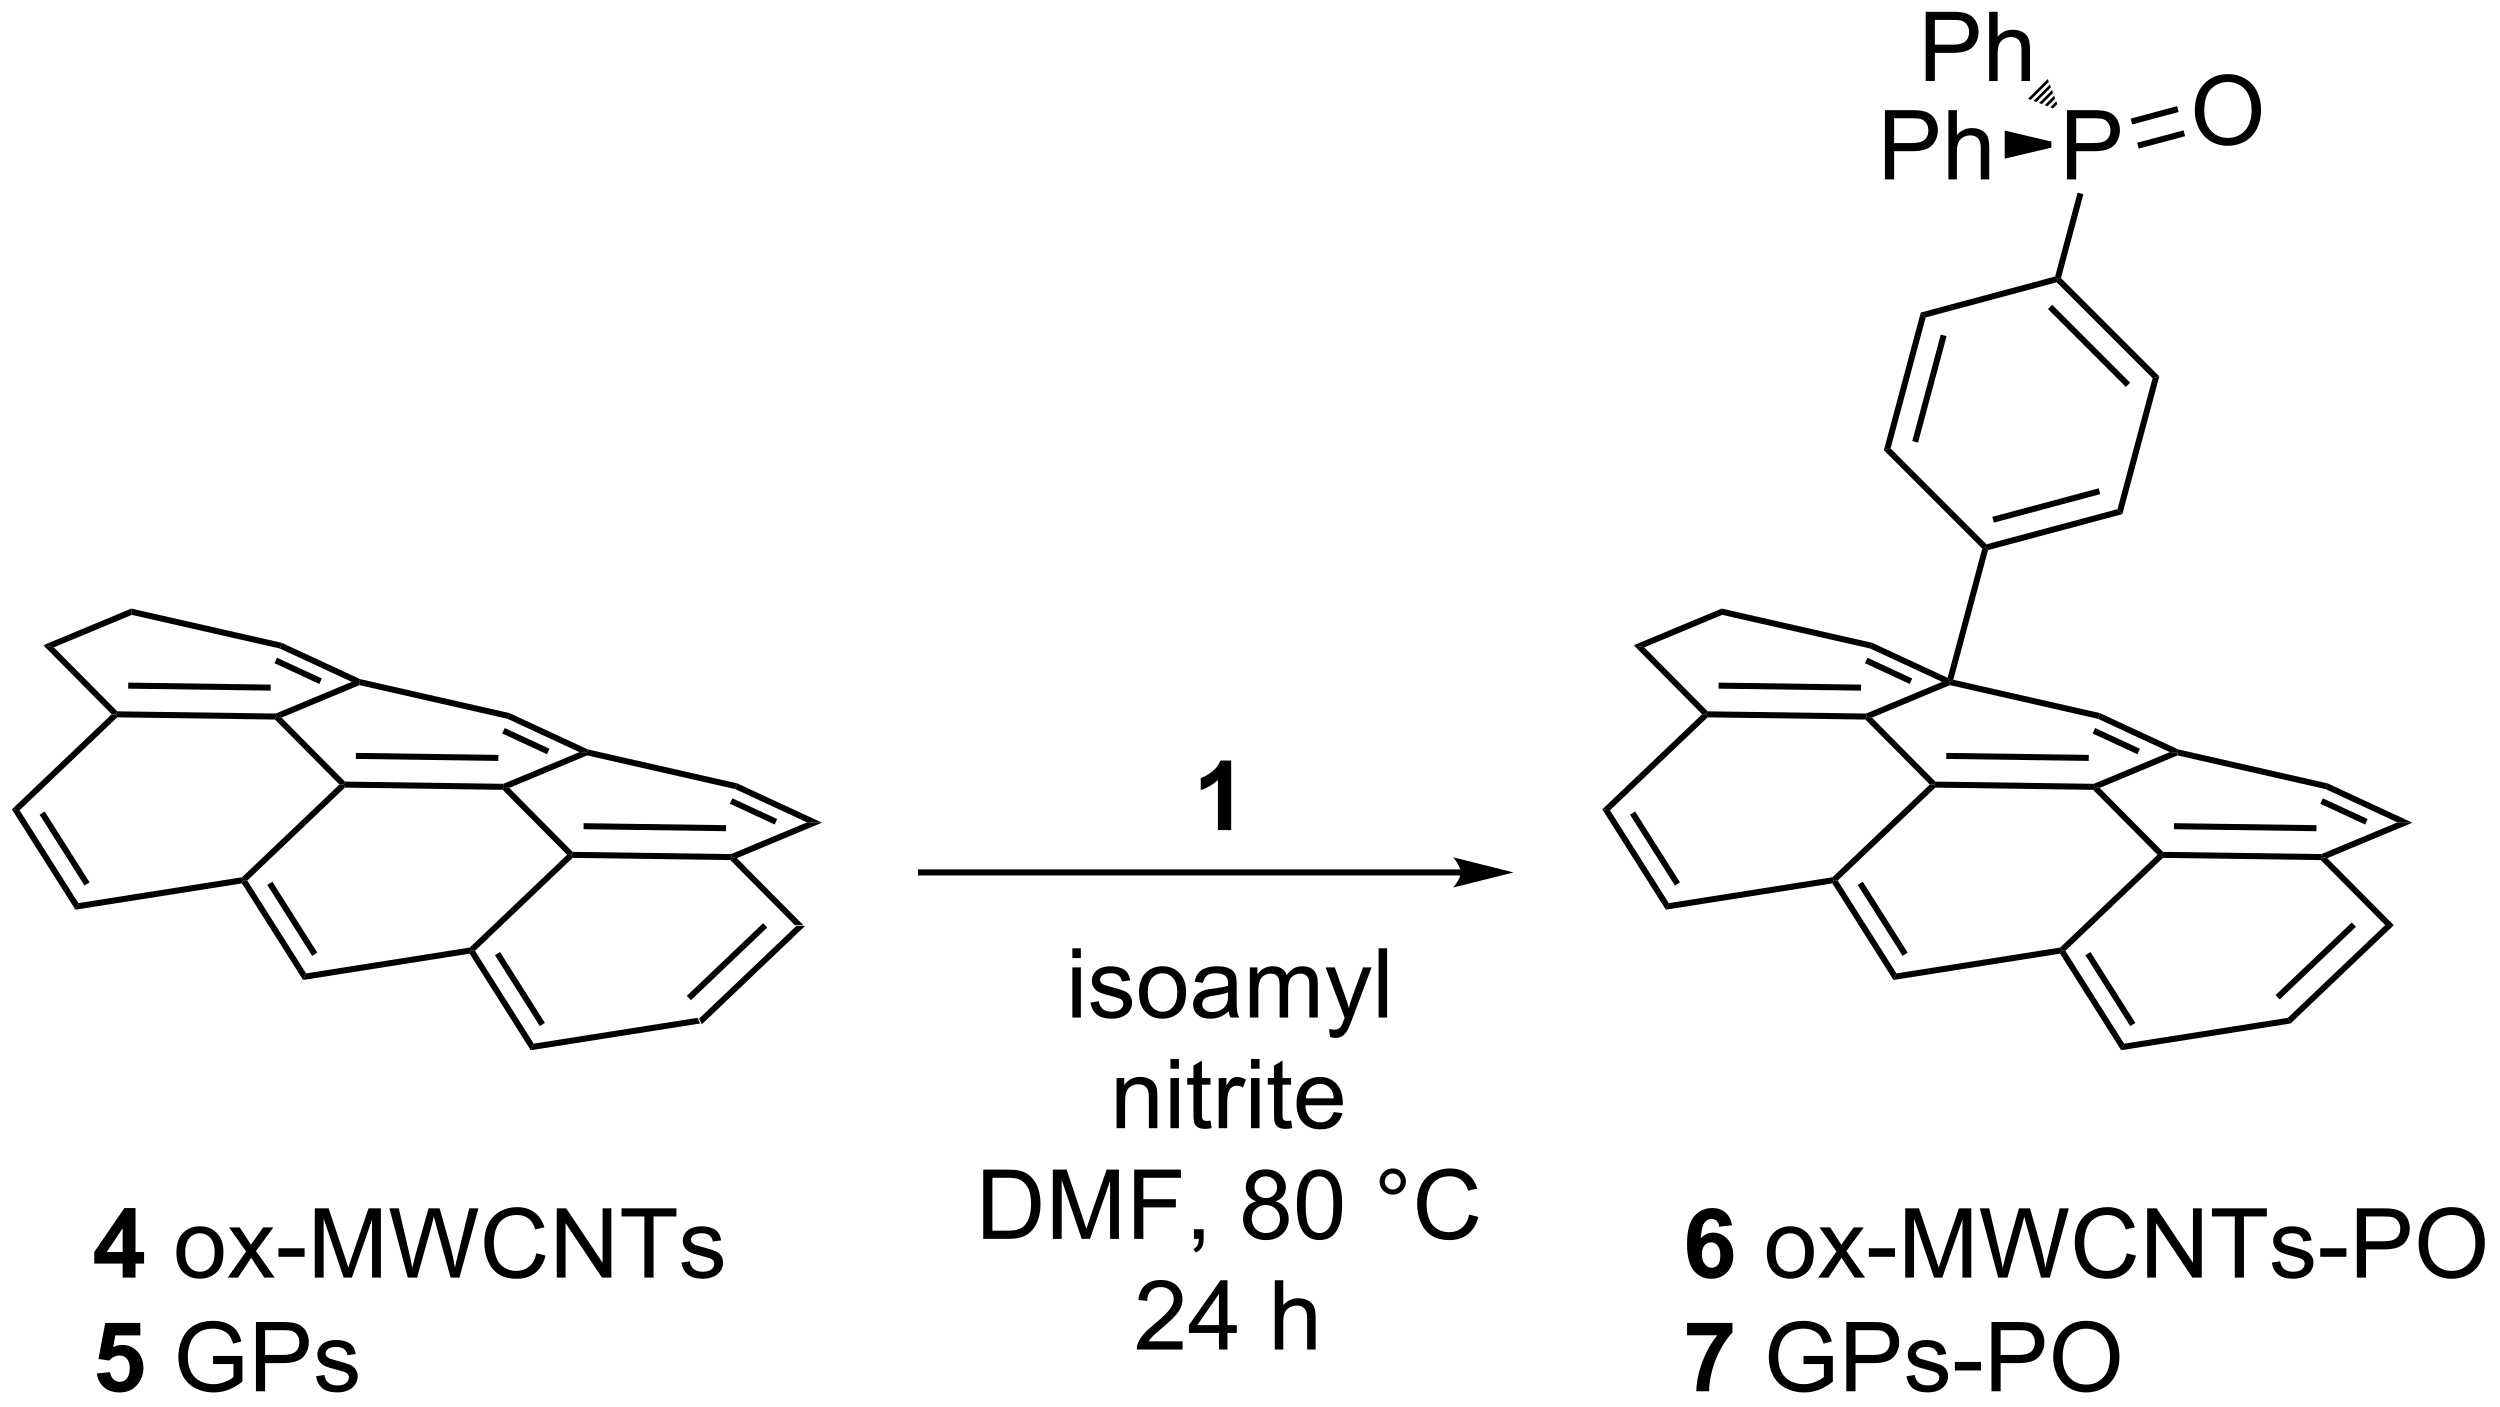 <?xml version="1.0" encoding="UTF-8"?>
<!DOCTYPE svg PUBLIC '-//W3C//DTD SVG 1.0//EN'
          'http://www.w3.org/TR/2001/REC-SVG-20010904/DTD/svg10.dtd'>
<svg stroke-dasharray="none" shape-rendering="auto" xmlns="http://www.w3.org/2000/svg" font-family="'Dialog'" text-rendering="auto" width="567" fill-opacity="1" color-interpolation="auto" color-rendering="auto" preserveAspectRatio="xMidYMid meet" font-size="12px" viewBox="0 0 567 319" fill="black" xmlns:xlink="http://www.w3.org/1999/xlink" stroke="black" image-rendering="auto" stroke-miterlimit="10" stroke-linecap="square" stroke-linejoin="miter" font-style="normal" stroke-width="1" height="319" stroke-dashoffset="0" font-weight="normal" stroke-opacity="1"
><!--Generated by the Batik Graphics2D SVG Generator--><defs id="genericDefs"
  /><g
  ><defs id="defs1"
    ><clipPath clipPathUnits="userSpaceOnUse" id="clipPath1"
      ><path d="M0.646 1.596 L212.969 1.596 L212.969 121.021 L0.646 121.021 L0.646 1.596 Z"
      /></clipPath
      ><clipPath clipPathUnits="userSpaceOnUse" id="clipPath2"
      ><path d="M294.108 71.867 L294.108 187.971 L500.528 187.971 L500.528 71.867 Z"
      /></clipPath
    ></defs
    ><g transform="scale(2.667,2.667) translate(-0.646,-1.596) matrix(1.029,0,0,1.029,-301.874,-72.326)"
    ><path d="M359.814 148.354 L360.529 148.364 L351.996 156.49 L351.764 156.021 ZM357.055 148.136 L350.752 154.139 L351.096 154.501 L357.399 148.498 Z" stroke="none" clip-path="url(#clipPath2)"
    /></g
    ><g transform="matrix(2.743,0,0,2.743,-806.719,-197.126)"
    ><path d="M360.529 148.364 L359.814 148.354 L354.485 142.981 L354.591 142.733 L355.03 142.821 Z" stroke="none" clip-path="url(#clipPath2)"
    /></g
    ><g transform="matrix(2.743,0,0,2.743,-806.719,-197.126)"
    ><path d="M351.764 156.021 L351.996 156.49 L337.984 158.701 L338.231 158.156 Z" stroke="none" clip-path="url(#clipPath2)"
    /></g
    ><g transform="matrix(2.743,0,0,2.743,-806.719,-197.126)"
    ><path d="M338.231 158.156 L337.984 158.701 L332.93 150.717 L333.054 150.445 L333.375 150.484 ZM339.158 156.441 L335.448 150.58 L335.026 150.848 L338.736 156.708 Z" stroke="none" clip-path="url(#clipPath2)"
    /></g
    ><g transform="matrix(2.743,0,0,2.743,-806.719,-197.126)"
    ><path d="M360.826 139.863 L362.068 139.887 L355.03 142.821 L354.591 142.733 L354.543 142.482 Z" stroke="none" clip-path="url(#clipPath2)"
    /></g
    ><g transform="matrix(2.743,0,0,2.743,-806.719,-197.126)"
    ><path d="M362.068 139.887 L360.826 139.863 L354.891 137.112 L355.053 136.636 ZM358.363 139.586 L354.66 137.87 L354.45 138.323 L358.153 140.04 Z" stroke="none" clip-path="url(#clipPath2)"
    /></g
    ><g transform="matrix(2.743,0,0,2.743,-806.719,-197.126)"
    ><path d="M354.543 142.482 L354.591 142.733 L354.485 142.981 L341.444 142.8 L341.345 142.549 L341.451 142.3 ZM354.133 140.092 L342.356 139.928 L342.349 140.428 L354.126 140.592 Z" stroke="none" clip-path="url(#clipPath2)"
    /></g
    ><g transform="matrix(2.743,0,0,2.743,-806.719,-197.126)"
    ><path d="M340.988 142.543 L341.345 142.549 L341.444 142.8 L333.375 150.484 L333.054 150.445 L332.938 150.21 Z" stroke="none" clip-path="url(#clipPath2)"
    /></g
    ><g transform="matrix(2.743,0,0,2.743,-806.719,-197.126)"
    ><path d="M341.451 142.3 L341.345 142.549 L340.988 142.543 L335.663 137.172 L335.769 136.923 L336.208 137.011 Z" stroke="none" clip-path="url(#clipPath2)"
    /></g
    ><g transform="matrix(2.743,0,0,2.743,-806.719,-197.126)"
    ><path d="M332.938 150.21 L333.054 150.445 L332.93 150.717 L319.162 152.892 L319.409 152.347 Z" stroke="none" clip-path="url(#clipPath2)"
    /></g
    ><g transform="matrix(2.743,0,0,2.743,-806.719,-197.126)"
    ><path d="M355.053 136.636 L354.891 137.112 L342.647 134.327 L342.625 134.066 L342.706 133.828 Z" stroke="none" clip-path="url(#clipPath2)"
    /></g
    ><g transform="matrix(2.743,0,0,2.743,-806.719,-197.126)"
    ><path d="M319.409 152.347 L319.162 152.892 L314.104 144.907 L314.228 144.634 L314.548 144.673 ZM320.336 150.63 L316.623 144.769 L316.201 145.037 L319.913 150.898 Z" stroke="none" clip-path="url(#clipPath2)"
    /></g
    ><g transform="matrix(2.743,0,0,2.743,-806.719,-197.126)"
    ><path d="M342.004 134.054 L342.625 134.066 L342.647 134.327 L336.208 137.011 L335.769 136.923 L335.72 136.672 Z" stroke="none" clip-path="url(#clipPath2)"
    /></g
    ><g transform="matrix(2.743,0,0,2.743,-806.719,-197.126)"
    ><path d="M342.706 133.828 L342.625 134.066 L342.004 134.054 L336.065 131.301 L336.227 130.825 ZM339.538 133.776 L335.834 132.06 L335.624 132.513 L339.328 134.23 Z" stroke="none" clip-path="url(#clipPath2)"
    /></g
    ><g transform="matrix(2.743,0,0,2.743,-806.719,-197.126)"
    ><path d="M335.72 136.672 L335.769 136.923 L335.663 137.172 L322.618 136.989 L322.519 136.738 L322.625 136.489 ZM335.311 134.281 L323.53 134.117 L323.523 134.617 L335.304 134.781 Z" stroke="none" clip-path="url(#clipPath2)"
    /></g
    ><g transform="matrix(2.743,0,0,2.743,-806.719,-197.126)"
    ><path d="M322.162 136.733 L322.519 136.738 L322.618 136.989 L314.548 144.673 L314.228 144.634 L314.111 144.399 Z" stroke="none" clip-path="url(#clipPath2)"
    /></g
    ><g transform="matrix(2.743,0,0,2.743,-806.719,-197.126)"
    ><path d="M322.625 136.489 L322.519 136.738 L322.162 136.733 L316.837 131.361 L316.942 131.112 L317.382 131.2 Z" stroke="none" clip-path="url(#clipPath2)"
    /></g
    ><g transform="matrix(2.743,0,0,2.743,-806.719,-197.126)"
    ><path d="M314.111 144.399 L314.228 144.634 L314.104 144.907 L300.336 147.081 L300.583 146.536 Z" stroke="none" clip-path="url(#clipPath2)"
    /></g
    ><g transform="matrix(2.743,0,0,2.743,-806.719,-197.126)"
    ><path d="M336.227 130.825 L336.065 131.301 L323.821 128.516 L323.799 128.255 L323.88 128.017 Z" stroke="none" clip-path="url(#clipPath2)"
    /></g
    ><g transform="matrix(2.743,0,0,2.743,-806.719,-197.126)"
    ><path d="M300.583 146.536 L300.336 147.081 L295.08 138.784 L295.722 138.863 ZM301.51 144.82 L297.797 138.959 L297.375 139.226 L301.087 145.087 Z" stroke="none" clip-path="url(#clipPath2)"
    /></g
    ><g transform="matrix(2.743,0,0,2.743,-806.719,-197.126)"
    ><path d="M323.178 128.243 L323.799 128.255 L323.821 128.516 L317.382 131.2 L316.942 131.112 L316.894 130.862 Z" stroke="none" clip-path="url(#clipPath2)"
    /></g
    ><g transform="matrix(2.743,0,0,2.743,-806.719,-197.126)"
    ><path d="M323.88 128.017 L323.799 128.255 L323.178 128.243 L317.239 125.49 L317.401 125.015 ZM320.712 127.966 L317.008 126.249 L316.798 126.703 L320.502 128.419 Z" stroke="none" clip-path="url(#clipPath2)"
    /></g
    ><g transform="matrix(2.743,0,0,2.743,-806.719,-197.126)"
    ><path d="M316.894 130.862 L316.942 131.112 L316.837 131.361 L303.791 131.179 L303.693 130.927 L303.798 130.679 ZM316.485 128.47 L304.704 128.306 L304.697 128.806 L316.478 128.97 Z" stroke="none" clip-path="url(#clipPath2)"
    /></g
    ><g transform="matrix(2.743,0,0,2.743,-806.719,-197.126)"
    ><path d="M303.336 130.922 L303.693 130.927 L303.791 131.179 L295.722 138.863 L295.08 138.784 Z" stroke="none" clip-path="url(#clipPath2)"
    /></g
    ><g transform="matrix(2.743,0,0,2.743,-806.719,-197.126)"
    ><path d="M303.798 130.679 L303.693 130.927 L303.336 130.922 L297.677 125.214 L298.555 125.389 Z" stroke="none" clip-path="url(#clipPath2)"
    /></g
    ><g transform="matrix(2.743,0,0,2.743,-806.719,-197.126)"
    ><path d="M317.401 125.015 L317.239 125.49 L304.995 122.706 L304.95 122.183 Z" stroke="none" clip-path="url(#clipPath2)"
    /></g
    ><g transform="matrix(2.743,0,0,2.743,-806.719,-197.126)"
    ><path d="M304.95 122.183 L304.995 122.706 L298.555 125.389 L297.677 125.214 Z" stroke="none" clip-path="url(#clipPath2)"
    /></g
    ><g transform="matrix(2.743,0,0,2.743,-806.719,-197.126)"
    ><path d="M414.875 143.75 L370.25 143.75 L370 143.75 L370 144.25 L370.25 144.25 L414.875 144.25 L415.125 144.25 L415.125 143.75 L414.875 143.75 ZM419.25 144 L414.25 142.75 C414.25 142.75 414.875 143.453 414.875 144 C414.875 144.547 414.25 145.25 414.25 145.25 Z" stroke="none" clip-path="url(#clipPath2)"
    /></g
    ><g transform="matrix(2.743,0,0,2.743,-806.719,-197.126)"
    ><path d="M395.898 140.5 L394.802 140.5 L394.802 136.362 Q394.2 136.924 393.383 137.195 L393.383 136.198 Q393.812 136.057 394.315 135.667 Q394.82 135.273 395.008 134.75 L395.898 134.75 L395.898 140.5 Z" stroke="none" clip-path="url(#clipPath2)"
    /></g
    ><g transform="matrix(2.743,0,0,2.743,-806.719,-197.126)"
    ><path d="M382.767 151.081 L382.767 150.273 L383.471 150.273 L383.471 151.081 L382.767 151.081 ZM382.767 156 L382.767 151.852 L383.471 151.852 L383.471 156 L382.767 156 ZM384.261 154.76 L384.956 154.651 Q385.014 155.07 385.282 155.294 Q385.55 155.516 386.029 155.516 Q386.514 155.516 386.748 155.318 Q386.982 155.12 386.982 154.854 Q386.982 154.617 386.777 154.479 Q386.631 154.385 386.058 154.242 Q385.284 154.047 384.985 153.904 Q384.685 153.76 384.532 153.51 Q384.378 153.258 384.378 152.953 Q384.378 152.674 384.503 152.44 Q384.631 152.203 384.85 152.047 Q385.014 151.924 385.298 151.841 Q385.581 151.758 385.904 151.758 Q386.394 151.758 386.761 151.898 Q387.131 152.039 387.305 152.279 Q387.482 152.518 387.55 152.922 L386.863 153.016 Q386.816 152.695 386.589 152.516 Q386.365 152.336 385.956 152.336 Q385.472 152.336 385.264 152.497 Q385.058 152.656 385.058 152.87 Q385.058 153.008 385.144 153.117 Q385.23 153.229 385.412 153.305 Q385.519 153.344 386.034 153.484 Q386.779 153.682 387.074 153.81 Q387.37 153.938 387.537 154.18 Q387.706 154.422 387.706 154.781 Q387.706 155.133 387.501 155.443 Q387.295 155.753 386.907 155.924 Q386.522 156.094 386.034 156.094 Q385.225 156.094 384.8 155.758 Q384.378 155.422 384.261 154.76 ZM388.279 153.924 Q388.279 152.773 388.92 152.219 Q389.456 151.758 390.225 151.758 Q391.081 151.758 391.623 152.318 Q392.167 152.878 392.167 153.867 Q392.167 154.667 391.925 155.128 Q391.685 155.586 391.227 155.841 Q390.769 156.094 390.225 156.094 Q389.355 156.094 388.816 155.536 Q388.279 154.977 388.279 153.924 ZM389.003 153.924 Q389.003 154.721 389.35 155.12 Q389.699 155.516 390.225 155.516 Q390.748 155.516 391.094 155.117 Q391.443 154.719 391.443 153.901 Q391.443 153.133 391.094 152.737 Q390.745 152.339 390.225 152.339 Q389.699 152.339 389.35 152.734 Q389.003 153.128 389.003 153.924 ZM395.697 155.487 Q395.307 155.82 394.945 155.958 Q394.585 156.094 394.171 156.094 Q393.486 156.094 393.119 155.76 Q392.752 155.424 392.752 154.906 Q392.752 154.602 392.89 154.349 Q393.031 154.096 393.255 153.945 Q393.478 153.792 393.76 153.714 Q393.968 153.659 394.385 153.609 Q395.236 153.508 395.64 153.367 Q395.642 153.221 395.642 153.182 Q395.642 152.753 395.445 152.578 Q395.174 152.339 394.642 152.339 Q394.148 152.339 393.911 152.513 Q393.674 152.688 393.562 153.128 L392.874 153.034 Q392.968 152.594 393.182 152.323 Q393.398 152.049 393.804 151.904 Q394.21 151.758 394.744 151.758 Q395.275 151.758 395.606 151.883 Q395.939 152.008 396.096 152.198 Q396.252 152.385 396.314 152.674 Q396.351 152.854 396.351 153.323 L396.351 154.26 Q396.351 155.242 396.395 155.503 Q396.439 155.76 396.572 156 L395.838 156 Q395.728 155.781 395.697 155.487 ZM395.64 153.917 Q395.257 154.073 394.491 154.182 Q394.057 154.245 393.877 154.323 Q393.697 154.401 393.598 154.552 Q393.502 154.703 393.502 154.885 Q393.502 155.167 393.716 155.354 Q393.929 155.542 394.338 155.542 Q394.744 155.542 395.059 155.365 Q395.377 155.188 395.525 154.878 Q395.64 154.641 395.64 154.174 L395.64 153.917 ZM397.441 156 L397.441 151.852 L398.068 151.852 L398.068 152.432 Q398.264 152.128 398.587 151.943 Q398.912 151.758 399.326 151.758 Q399.787 151.758 400.081 151.951 Q400.378 152.141 400.498 152.484 Q400.99 151.758 401.779 151.758 Q402.397 151.758 402.727 152.099 Q403.06 152.44 403.06 153.151 L403.06 156 L402.363 156 L402.363 153.385 Q402.363 152.964 402.292 152.779 Q402.225 152.594 402.045 152.482 Q401.865 152.367 401.623 152.367 Q401.185 152.367 400.897 152.659 Q400.607 152.948 400.607 153.589 L400.607 156 L399.904 156 L399.904 153.305 Q399.904 152.836 399.732 152.602 Q399.56 152.367 399.17 152.367 Q398.873 152.367 398.62 152.523 Q398.37 152.68 398.256 152.982 Q398.144 153.281 398.144 153.846 L398.144 156 L397.441 156 ZM404.074 157.599 L403.995 156.938 Q404.225 157 404.397 157 Q404.631 157 404.772 156.922 Q404.912 156.844 405.003 156.703 Q405.068 156.599 405.217 156.18 Q405.238 156.122 405.279 156.008 L403.706 151.852 L404.464 151.852 L405.326 154.253 Q405.495 154.711 405.628 155.214 Q405.748 154.729 405.917 154.268 L406.803 151.852 L407.506 151.852 L405.928 156.07 Q405.675 156.755 405.534 157.013 Q405.347 157.359 405.105 157.521 Q404.863 157.685 404.527 157.685 Q404.324 157.685 404.074 157.599 ZM408.089 156 L408.089 150.273 L408.792 150.273 L408.792 156 L408.089 156 Z" stroke="none" clip-path="url(#clipPath2)"
    /></g
    ><g transform="matrix(2.743,0,0,2.743,-806.719,-197.126)"
    ><path d="M386.425 165.15 L386.425 161.002 L387.058 161.002 L387.058 161.59 Q387.514 160.908 388.378 160.908 Q388.753 160.908 389.066 161.043 Q389.381 161.176 389.537 161.395 Q389.693 161.613 389.756 161.916 Q389.795 162.111 389.795 162.598 L389.795 165.15 L389.092 165.15 L389.092 162.627 Q389.092 162.197 389.009 161.983 Q388.928 161.77 388.719 161.645 Q388.511 161.517 388.23 161.517 Q387.779 161.517 387.454 161.804 Q387.128 162.088 387.128 162.884 L387.128 165.15 L386.425 165.15 ZM390.877 160.231 L390.877 159.423 L391.58 159.423 L391.58 160.231 L390.877 160.231 ZM390.877 165.15 L390.877 161.002 L391.58 161.002 L391.58 165.15 L390.877 165.15 ZM394.186 164.52 L394.287 165.142 Q393.99 165.205 393.756 165.205 Q393.373 165.205 393.162 165.085 Q392.951 164.963 392.865 164.765 Q392.779 164.567 392.779 163.934 L392.779 161.548 L392.264 161.548 L392.264 161.002 L392.779 161.002 L392.779 159.973 L393.48 159.551 L393.48 161.002 L394.186 161.002 L394.186 161.548 L393.48 161.548 L393.48 163.973 Q393.48 164.275 393.516 164.361 Q393.553 164.447 393.636 164.499 Q393.722 164.548 393.878 164.548 Q393.995 164.548 394.186 164.52 ZM394.867 165.15 L394.867 161.002 L395.499 161.002 L395.499 161.629 Q395.742 161.189 395.945 161.048 Q396.15 160.908 396.398 160.908 Q396.752 160.908 397.119 161.134 L396.877 161.785 Q396.619 161.634 396.361 161.634 Q396.132 161.634 395.947 161.772 Q395.765 161.91 395.687 162.158 Q395.57 162.533 395.57 162.978 L395.57 165.15 L394.867 165.15 ZM397.541 160.231 L397.541 159.423 L398.244 159.423 L398.244 160.231 L397.541 160.231 ZM397.541 165.15 L397.541 161.002 L398.244 161.002 L398.244 165.15 L397.541 165.15 ZM400.85 164.52 L400.951 165.142 Q400.654 165.205 400.42 165.205 Q400.037 165.205 399.826 165.085 Q399.615 164.963 399.529 164.765 Q399.443 164.567 399.443 163.934 L399.443 161.548 L398.928 161.548 L398.928 161.002 L399.443 161.002 L399.443 159.973 L400.144 159.551 L400.144 161.002 L400.85 161.002 L400.85 161.548 L400.144 161.548 L400.144 163.973 Q400.144 164.275 400.18 164.361 Q400.217 164.447 400.3 164.499 Q400.386 164.548 400.542 164.548 Q400.659 164.548 400.85 164.52 ZM404.377 163.814 L405.103 163.903 Q404.932 164.541 404.466 164.892 Q404.002 165.244 403.281 165.244 Q402.369 165.244 401.835 164.684 Q401.304 164.121 401.304 163.111 Q401.304 162.064 401.843 161.486 Q402.382 160.908 403.242 160.908 Q404.072 160.908 404.598 161.476 Q405.127 162.041 405.127 163.067 Q405.127 163.129 405.124 163.254 L402.031 163.254 Q402.07 163.939 402.416 164.304 Q402.765 164.666 403.283 164.666 Q403.671 164.666 403.945 164.463 Q404.218 164.259 404.377 163.814 ZM402.07 162.676 L404.385 162.676 Q404.338 162.153 404.119 161.892 Q403.783 161.486 403.249 161.486 Q402.765 161.486 402.434 161.811 Q402.103 162.134 402.07 162.676 Z" stroke="none" clip-path="url(#clipPath2)"
    /></g
    ><g transform="matrix(2.743,0,0,2.743,-806.719,-197.126)"
    ><path d="M375.398 174.3 L375.398 168.573 L377.372 168.573 Q378.039 168.573 378.391 168.654 Q378.883 168.769 379.232 169.066 Q379.685 169.448 379.909 170.045 Q380.133 170.638 380.133 171.404 Q380.133 172.058 379.979 172.563 Q379.828 173.066 379.589 173.396 Q379.351 173.725 379.068 173.915 Q378.786 174.105 378.385 174.204 Q377.984 174.3 377.466 174.3 L375.398 174.3 ZM376.156 173.623 L377.38 173.623 Q377.945 173.623 378.268 173.519 Q378.591 173.412 378.781 173.222 Q379.052 172.951 379.2 172.498 Q379.351 172.042 379.351 171.394 Q379.351 170.495 379.057 170.013 Q378.763 169.529 378.341 169.365 Q378.036 169.248 377.359 169.248 L376.156 169.248 L376.156 173.623 ZM381.152 174.3 L381.152 168.573 L382.293 168.573 L383.65 172.628 Q383.837 173.193 383.923 173.475 Q384.019 173.162 384.228 172.558 L385.598 168.573 L386.618 168.573 L386.618 174.3 L385.887 174.3 L385.887 169.506 L384.223 174.3 L383.54 174.3 L381.884 169.425 L381.884 174.3 L381.152 174.3 ZM387.879 174.3 L387.879 168.573 L391.743 168.573 L391.743 169.248 L388.637 169.248 L388.637 171.021 L391.324 171.021 L391.324 171.698 L388.637 171.698 L388.637 174.3 L387.879 174.3 ZM392.82 174.3 L392.82 173.498 L393.622 173.498 L393.622 174.3 Q393.622 174.743 393.466 175.013 Q393.31 175.284 392.969 175.433 L392.773 175.133 Q392.997 175.034 393.101 174.844 Q393.208 174.657 393.219 174.3 L392.82 174.3 ZM397.969 171.193 Q397.531 171.034 397.32 170.738 Q397.109 170.441 397.109 170.027 Q397.109 169.402 397.557 168.977 Q398.008 168.55 398.755 168.55 Q399.505 168.55 399.961 168.985 Q400.419 169.42 400.419 170.045 Q400.419 170.443 400.208 170.74 Q400 171.034 399.575 171.193 Q400.101 171.365 400.377 171.748 Q400.654 172.131 400.654 172.662 Q400.654 173.396 400.133 173.899 Q399.615 174.399 398.766 174.399 Q397.919 174.399 397.398 173.896 Q396.88 173.394 396.88 172.644 Q396.88 172.084 397.161 171.709 Q397.445 171.331 397.969 171.193 ZM397.828 170.003 Q397.828 170.409 398.089 170.667 Q398.351 170.925 398.771 170.925 Q399.177 170.925 399.435 170.67 Q399.695 170.412 399.695 170.042 Q399.695 169.654 399.427 169.391 Q399.161 169.128 398.763 169.128 Q398.359 169.128 398.094 169.386 Q397.828 169.644 397.828 170.003 ZM397.601 172.646 Q397.601 172.948 397.745 173.23 Q397.888 173.511 398.169 173.665 Q398.45 173.818 398.773 173.818 Q399.279 173.818 399.607 173.495 Q399.935 173.17 399.935 172.67 Q399.935 172.162 399.596 171.831 Q399.258 171.498 398.75 171.498 Q398.255 171.498 397.927 171.826 Q397.601 172.154 397.601 172.646 ZM401.337 171.475 Q401.337 170.459 401.546 169.842 Q401.754 169.222 402.165 168.886 Q402.579 168.55 403.204 168.55 Q403.665 168.55 404.012 168.735 Q404.361 168.92 404.587 169.271 Q404.814 169.62 404.941 170.123 Q405.072 170.623 405.072 171.475 Q405.072 172.482 404.863 173.102 Q404.658 173.722 404.243 174.06 Q403.832 174.399 403.204 174.399 Q402.376 174.399 401.902 173.803 Q401.337 173.089 401.337 171.475 ZM402.058 171.475 Q402.058 172.886 402.389 173.352 Q402.72 173.818 403.204 173.818 Q403.689 173.818 404.017 173.35 Q404.348 172.881 404.348 171.475 Q404.348 170.06 404.017 169.597 Q403.689 169.131 403.197 169.131 Q402.712 169.131 402.423 169.542 Q402.058 170.066 402.058 171.475 ZM408.176 169.558 Q408.176 169.107 408.493 168.792 Q408.814 168.475 409.259 168.475 Q409.712 168.475 410.027 168.792 Q410.345 169.107 410.345 169.558 Q410.345 170.006 410.025 170.326 Q409.707 170.644 409.259 170.644 Q408.814 170.644 408.493 170.329 Q408.176 170.011 408.176 169.558 ZM408.603 169.558 Q408.603 169.831 408.796 170.024 Q408.988 170.217 409.262 170.217 Q409.533 170.217 409.725 170.024 Q409.918 169.831 409.918 169.558 Q409.918 169.284 409.725 169.092 Q409.533 168.896 409.262 168.896 Q408.988 168.896 408.796 169.092 Q408.603 169.284 408.603 169.558 ZM415.578 172.292 L416.336 172.482 Q416.099 173.417 415.479 173.909 Q414.859 174.399 413.966 174.399 Q413.039 174.399 412.458 174.021 Q411.88 173.644 411.575 172.93 Q411.273 172.214 411.273 171.394 Q411.273 170.498 411.615 169.834 Q411.958 169.167 412.589 168.821 Q413.219 168.475 413.976 168.475 Q414.836 168.475 415.422 168.912 Q416.008 169.35 416.24 170.144 L415.492 170.318 Q415.294 169.693 414.914 169.409 Q414.536 169.123 413.961 169.123 Q413.302 169.123 412.857 169.441 Q412.414 169.756 412.234 170.29 Q412.055 170.823 412.055 171.388 Q412.055 172.12 412.268 172.665 Q412.482 173.209 412.93 173.48 Q413.38 173.748 413.904 173.748 Q414.539 173.748 414.979 173.381 Q415.422 173.013 415.578 172.292 Z" stroke="none" clip-path="url(#clipPath2)"
    /></g
    ><g transform="matrix(2.743,0,0,2.743,-806.719,-197.126)"
    ><path d="M391.882 182.773 L391.882 183.45 L388.096 183.45 Q388.088 183.195 388.179 182.96 Q388.322 182.575 388.64 182.2 Q388.96 181.825 389.562 181.333 Q390.494 180.567 390.822 180.119 Q391.15 179.671 391.15 179.273 Q391.15 178.856 390.851 178.57 Q390.554 178.281 390.072 178.281 Q389.564 178.281 389.26 178.585 Q388.955 178.89 388.952 179.429 L388.228 179.356 Q388.304 178.546 388.788 178.125 Q389.273 177.7 390.088 177.7 Q390.913 177.7 391.392 178.158 Q391.874 178.614 391.874 179.288 Q391.874 179.632 391.734 179.966 Q391.593 180.296 391.265 180.663 Q390.939 181.031 390.182 181.671 Q389.549 182.203 389.369 182.393 Q389.189 182.583 389.072 182.773 L391.882 182.773 ZM394.889 183.45 L394.889 182.078 L392.404 182.078 L392.404 181.434 L395.019 177.723 L395.592 177.723 L395.592 181.434 L396.365 181.434 L396.365 182.078 L395.592 182.078 L395.592 183.45 L394.889 183.45 ZM394.889 181.434 L394.889 178.851 L393.097 181.434 L394.889 181.434 ZM399.503 183.45 L399.503 177.723 L400.206 177.723 L400.206 179.778 Q400.699 179.208 401.449 179.208 Q401.909 179.208 402.248 179.39 Q402.589 179.57 402.735 179.89 Q402.881 180.21 402.881 180.82 L402.881 183.45 L402.178 183.45 L402.178 180.82 Q402.178 180.294 401.949 180.054 Q401.722 179.812 401.303 179.812 Q400.99 179.812 400.714 179.976 Q400.441 180.137 400.324 180.416 Q400.206 180.692 400.206 181.179 L400.206 183.45 L399.503 183.45 Z" stroke="none" clip-path="url(#clipPath2)"
    /></g
    ><g transform="matrix(2.743,0,0,2.743,-806.719,-197.126)"
    ><path d="M491.314 148.354 L492.029 148.364 L483.496 156.49 L483.264 156.021 ZM488.555 148.136 L482.252 154.139 L482.596 154.501 L488.899 148.498 Z" stroke="none" clip-path="url(#clipPath2)"
    /></g
    ><g transform="matrix(2.743,0,0,2.743,-806.719,-197.126)"
    ><path d="M492.029 148.364 L491.314 148.354 L485.985 142.981 L486.091 142.733 L486.53 142.821 Z" stroke="none" clip-path="url(#clipPath2)"
    /></g
    ><g transform="matrix(2.743,0,0,2.743,-806.719,-197.126)"
    ><path d="M483.264 156.021 L483.496 156.49 L469.484 158.701 L469.731 158.156 Z" stroke="none" clip-path="url(#clipPath2)"
    /></g
    ><g transform="matrix(2.743,0,0,2.743,-806.719,-197.126)"
    ><path d="M469.731 158.156 L469.484 158.701 L464.43 150.717 L464.554 150.445 L464.875 150.484 ZM470.658 156.441 L466.948 150.58 L466.526 150.848 L470.236 156.708 Z" stroke="none" clip-path="url(#clipPath2)"
    /></g
    ><g transform="matrix(2.743,0,0,2.743,-806.719,-197.126)"
    ><path d="M492.326 139.863 L493.568 139.887 L486.53 142.821 L486.091 142.733 L486.043 142.482 Z" stroke="none" clip-path="url(#clipPath2)"
    /></g
    ><g transform="matrix(2.743,0,0,2.743,-806.719,-197.126)"
    ><path d="M493.568 139.887 L492.326 139.863 L486.391 137.112 L486.553 136.636 ZM489.863 139.586 L486.16 137.87 L485.95 138.323 L489.653 140.04 Z" stroke="none" clip-path="url(#clipPath2)"
    /></g
    ><g transform="matrix(2.743,0,0,2.743,-806.719,-197.126)"
    ><path d="M486.043 142.482 L486.091 142.733 L485.985 142.981 L472.944 142.8 L472.845 142.549 L472.951 142.3 ZM485.633 140.092 L473.856 139.928 L473.849 140.428 L485.626 140.592 Z" stroke="none" clip-path="url(#clipPath2)"
    /></g
    ><g transform="matrix(2.743,0,0,2.743,-806.719,-197.126)"
    ><path d="M472.488 142.543 L472.845 142.549 L472.944 142.8 L464.875 150.484 L464.554 150.445 L464.438 150.21 Z" stroke="none" clip-path="url(#clipPath2)"
    /></g
    ><g transform="matrix(2.743,0,0,2.743,-806.719,-197.126)"
    ><path d="M472.951 142.3 L472.845 142.549 L472.488 142.543 L467.163 137.172 L467.269 136.923 L467.708 137.011 Z" stroke="none" clip-path="url(#clipPath2)"
    /></g
    ><g transform="matrix(2.743,0,0,2.743,-806.719,-197.126)"
    ><path d="M464.438 150.21 L464.554 150.445 L464.43 150.717 L450.662 152.892 L450.909 152.347 Z" stroke="none" clip-path="url(#clipPath2)"
    /></g
    ><g transform="matrix(2.743,0,0,2.743,-806.719,-197.126)"
    ><path d="M486.553 136.636 L486.391 137.112 L474.147 134.327 L474.125 134.066 L474.206 133.828 Z" stroke="none" clip-path="url(#clipPath2)"
    /></g
    ><g transform="matrix(2.743,0,0,2.743,-806.719,-197.126)"
    ><path d="M450.909 152.347 L450.662 152.892 L445.604 144.907 L445.728 144.634 L446.048 144.673 ZM451.836 150.63 L448.123 144.769 L447.701 145.037 L451.413 150.898 Z" stroke="none" clip-path="url(#clipPath2)"
    /></g
    ><g transform="matrix(2.743,0,0,2.743,-806.719,-197.126)"
    ><path d="M473.504 134.054 L474.125 134.066 L474.147 134.327 L467.708 137.011 L467.269 136.923 L467.22 136.672 Z" stroke="none" clip-path="url(#clipPath2)"
    /></g
    ><g transform="matrix(2.743,0,0,2.743,-806.719,-197.126)"
    ><path d="M474.206 133.828 L474.125 134.066 L473.504 134.054 L467.565 131.301 L467.727 130.825 ZM471.038 133.776 L467.334 132.06 L467.124 132.513 L470.828 134.23 Z" stroke="none" clip-path="url(#clipPath2)"
    /></g
    ><g transform="matrix(2.743,0,0,2.743,-806.719,-197.126)"
    ><path d="M467.22 136.672 L467.269 136.923 L467.163 137.172 L454.118 136.989 L454.019 136.738 L454.125 136.489 ZM466.811 134.281 L455.03 134.117 L455.023 134.617 L466.804 134.781 Z" stroke="none" clip-path="url(#clipPath2)"
    /></g
    ><g transform="matrix(2.743,0,0,2.743,-806.719,-197.126)"
    ><path d="M453.662 136.733 L454.019 136.738 L454.118 136.989 L446.048 144.673 L445.728 144.634 L445.611 144.399 Z" stroke="none" clip-path="url(#clipPath2)"
    /></g
    ><g transform="matrix(2.743,0,0,2.743,-806.719,-197.126)"
    ><path d="M454.125 136.489 L454.019 136.738 L453.662 136.733 L448.337 131.361 L448.442 131.112 L448.882 131.2 Z" stroke="none" clip-path="url(#clipPath2)"
    /></g
    ><g transform="matrix(2.743,0,0,2.743,-806.719,-197.126)"
    ><path d="M445.611 144.399 L445.728 144.634 L445.604 144.907 L431.836 147.081 L432.083 146.536 Z" stroke="none" clip-path="url(#clipPath2)"
    /></g
    ><g transform="matrix(2.743,0,0,2.743,-806.719,-197.126)"
    ><path d="M467.727 130.825 L467.565 131.301 L455.321 128.516 L455.299 128.255 L455.607 128.069 Z" stroke="none" clip-path="url(#clipPath2)"
    /></g
    ><g transform="matrix(2.743,0,0,2.743,-806.719,-197.126)"
    ><path d="M432.083 146.536 L431.836 147.081 L426.58 138.784 L427.222 138.863 ZM433.01 144.82 L429.297 138.959 L428.875 139.226 L432.587 145.087 Z" stroke="none" clip-path="url(#clipPath2)"
    /></g
    ><g transform="matrix(2.743,0,0,2.743,-806.719,-197.126)"
    ><path d="M454.678 128.243 L455.299 128.255 L455.321 128.516 L448.882 131.2 L448.442 131.112 L448.394 130.862 Z" stroke="none" clip-path="url(#clipPath2)"
    /></g
    ><g transform="matrix(2.743,0,0,2.743,-806.719,-197.126)"
    ><path d="M455.134 127.903 L455.299 128.255 L454.678 128.243 L448.739 125.49 L448.901 125.015 ZM452.212 127.966 L448.508 126.249 L448.298 126.703 L452.002 128.419 Z" stroke="none" clip-path="url(#clipPath2)"
    /></g
    ><g transform="matrix(2.743,0,0,2.743,-806.719,-197.126)"
    ><path d="M448.394 130.862 L448.442 131.112 L448.337 131.361 L435.291 131.179 L435.193 130.927 L435.298 130.679 ZM447.985 128.47 L436.204 128.306 L436.197 128.806 L447.978 128.97 Z" stroke="none" clip-path="url(#clipPath2)"
    /></g
    ><g transform="matrix(2.743,0,0,2.743,-806.719,-197.126)"
    ><path d="M434.836 130.922 L435.193 130.927 L435.291 131.179 L427.222 138.863 L426.58 138.784 Z" stroke="none" clip-path="url(#clipPath2)"
    /></g
    ><g transform="matrix(2.743,0,0,2.743,-806.719,-197.126)"
    ><path d="M435.298 130.679 L435.193 130.927 L434.836 130.922 L429.177 125.214 L430.055 125.389 Z" stroke="none" clip-path="url(#clipPath2)"
    /></g
    ><g transform="matrix(2.743,0,0,2.743,-806.719,-197.126)"
    ><path d="M448.901 125.015 L448.739 125.49 L436.495 122.706 L436.45 122.183 Z" stroke="none" clip-path="url(#clipPath2)"
    /></g
    ><g transform="matrix(2.743,0,0,2.743,-806.719,-197.126)"
    ><path d="M436.45 122.183 L436.495 122.706 L430.055 125.389 L429.177 125.214 Z" stroke="none" clip-path="url(#clipPath2)"
    /></g
    ><g transform="matrix(2.743,0,0,2.743,-806.719,-197.126)"
    ><path d="M455.607 128.069 L455.299 128.255 L455.134 127.903 L457.996 117.221 L458.275 117.147 L458.479 117.351 Z" stroke="none" clip-path="url(#clipPath2)"
    /></g
    ><g transform="matrix(2.743,0,0,2.743,-806.719,-197.126)"
    ><path d="M458.479 117.351 L458.275 117.147 L458.35 116.868 L469.179 113.966 L469.587 114.374 ZM458.958 115.079 L467.758 112.722 L467.628 112.239 L458.829 114.597 Z" stroke="none" clip-path="url(#clipPath2)"
    /></g
    ><g transform="matrix(2.743,0,0,2.743,-806.719,-197.126)"
    ><path d="M469.587 114.374 L469.179 113.966 L472.081 103.137 L472.638 102.987 Z" stroke="none" clip-path="url(#clipPath2)"
    /></g
    ><g transform="matrix(2.743,0,0,2.743,-806.719,-197.126)"
    ><path d="M472.638 102.987 L472.081 103.137 L464.153 95.209 L464.228 94.93 L464.507 94.856 ZM470.228 103.504 L463.786 97.062 L463.432 97.416 L469.874 103.858 Z" stroke="none" clip-path="url(#clipPath2)"
    /></g
    ><g transform="matrix(2.743,0,0,2.743,-806.719,-197.126)"
    ><path d="M464.024 94.726 L464.228 94.93 L464.153 95.209 L453.324 98.111 L452.916 97.703 Z" stroke="none" clip-path="url(#clipPath2)"
    /></g
    ><g transform="matrix(2.743,0,0,2.743,-806.719,-197.126)"
    ><path d="M452.916 97.703 L453.324 98.111 L450.422 108.94 L449.864 109.09 ZM454.568 99.532 L452.211 108.332 L452.693 108.461 L455.051 99.662 Z" stroke="none" clip-path="url(#clipPath2)"
    /></g
    ><g transform="matrix(2.743,0,0,2.743,-806.719,-197.126)"
    ><path d="M449.864 109.09 L450.422 108.94 L458.35 116.868 L458.275 117.147 L457.996 117.221 Z" stroke="none" clip-path="url(#clipPath2)"
    /></g
    ><g transform="matrix(2.743,0,0,2.743,-806.719,-197.126)"
    ><path d="M465.009 86.697 L465.009 80.971 L467.17 80.971 Q467.741 80.971 468.04 81.025 Q468.462 81.096 468.746 81.294 Q469.032 81.489 469.207 81.846 Q469.381 82.2 469.381 82.627 Q469.381 83.356 468.915 83.864 Q468.452 84.369 467.235 84.369 L465.767 84.369 L465.767 86.697 L465.009 86.697 ZM465.767 83.692 L467.248 83.692 Q467.983 83.692 468.29 83.419 Q468.6 83.145 468.6 82.65 Q468.6 82.291 468.418 82.036 Q468.235 81.778 467.939 81.697 Q467.748 81.645 467.233 81.645 L465.767 81.645 L465.767 83.692 Z" stroke="none" clip-path="url(#clipPath2)"
    /></g
    ><g transform="matrix(2.743,0,0,2.743,-806.719,-197.126)"
    ><path d="M464.507 94.856 L464.228 94.93 L464.024 94.726 L465.881 87.796 L466.364 87.925 Z" stroke="none" clip-path="url(#clipPath2)"
    /></g
    ><g transform="matrix(2.743,0,0,2.743,-806.719,-197.126)"
    ><path d="M475.575 81.032 Q475.575 79.605 476.341 78.8 Q477.107 77.993 478.318 77.993 Q479.109 77.993 479.745 78.373 Q480.383 78.751 480.716 79.428 Q481.052 80.105 481.052 80.964 Q481.052 81.836 480.7 82.524 Q480.349 83.211 479.703 83.566 Q479.06 83.92 478.312 83.92 Q477.505 83.92 476.867 83.529 Q476.232 83.136 475.904 82.461 Q475.575 81.784 475.575 81.032 ZM476.357 81.042 Q476.357 82.079 476.911 82.675 Q477.469 83.269 478.31 83.269 Q479.164 83.269 479.716 82.667 Q480.271 82.066 480.271 80.961 Q480.271 80.261 480.034 79.74 Q479.797 79.219 479.341 78.933 Q478.888 78.644 478.32 78.644 Q477.515 78.644 476.935 79.198 Q476.357 79.751 476.357 81.042 Z" stroke="none" clip-path="url(#clipPath2)"
    /></g
    ><g transform="matrix(2.743,0,0,2.743,-806.719,-197.126)"
    ><path d="M470.938 84.152 L474.773 83.124 L474.644 82.641 L470.809 83.669 ZM470.402 82.153 L474.238 81.125 L474.108 80.642 L470.273 81.67 Z" stroke="none" clip-path="url(#clipPath2)"
    /></g
    ><g transform="matrix(2.743,0,0,2.743,-806.719,-197.126)"
    ><path d="M449.954 86.697 L449.954 80.971 L452.116 80.971 Q452.686 80.971 452.985 81.025 Q453.407 81.096 453.691 81.294 Q453.978 81.489 454.152 81.846 Q454.327 82.2 454.327 82.627 Q454.327 83.356 453.86 83.864 Q453.397 84.369 452.181 84.369 L450.712 84.369 L450.712 86.697 L449.954 86.697 ZM450.712 83.692 L452.194 83.692 Q452.928 83.692 453.235 83.419 Q453.545 83.145 453.545 82.65 Q453.545 82.291 453.363 82.036 Q453.181 81.778 452.884 81.697 Q452.694 81.645 452.178 81.645 L450.712 81.645 L450.712 83.692 ZM455.202 86.697 L455.202 80.971 L455.905 80.971 L455.905 83.025 Q456.397 82.455 457.147 82.455 Q457.608 82.455 457.946 82.637 Q458.288 82.817 458.433 83.137 Q458.579 83.458 458.579 84.067 L458.579 86.697 L457.876 86.697 L457.876 84.067 Q457.876 83.541 457.647 83.302 Q457.42 83.059 457.001 83.059 Q456.689 83.059 456.413 83.223 Q456.139 83.385 456.022 83.663 Q455.905 83.939 455.905 84.427 L455.905 86.697 L455.202 86.697 Z" stroke="none" clip-path="url(#clipPath2)"
    /></g
    ><g transform="matrix(2.743,0,0,2.743,-806.719,-197.126)"
    ><path d="M463.717 83.572 L463.717 84.072 L459.856 84.982 L459.856 82.662 Z" stroke="none" clip-path="url(#clipPath2)"
    /></g
    ><g transform="matrix(2.743,0,0,2.743,-806.719,-197.126)"
    ><path d="M453.322 78.566 L453.322 72.839 L455.484 72.839 Q456.054 72.839 456.354 72.894 Q456.776 72.964 457.059 73.162 Q457.346 73.357 457.52 73.714 Q457.695 74.068 457.695 74.495 Q457.695 75.224 457.229 75.732 Q456.765 76.237 455.549 76.237 L454.08 76.237 L454.08 78.566 L453.322 78.566 ZM454.08 75.56 L455.562 75.56 Q456.296 75.56 456.604 75.287 Q456.914 75.013 456.914 74.519 Q456.914 74.159 456.731 73.904 Q456.549 73.646 456.252 73.566 Q456.062 73.513 455.546 73.513 L454.08 73.513 L454.08 75.56 ZM458.57 78.566 L458.57 72.839 L459.273 72.839 L459.273 74.894 Q459.765 74.323 460.515 74.323 Q460.976 74.323 461.315 74.506 Q461.656 74.685 461.802 75.006 Q461.947 75.326 461.947 75.935 L461.947 78.566 L461.244 78.566 L461.244 75.935 Q461.244 75.409 461.015 75.17 Q460.789 74.927 460.369 74.927 Q460.057 74.927 459.781 75.091 Q459.507 75.253 459.39 75.532 Q459.273 75.808 459.273 76.295 L459.273 78.566 L458.57 78.566 Z" stroke="none" clip-path="url(#clipPath2)"
    /></g
    ><g transform="matrix(2.743,0,0,2.743,-806.719,-197.126)"
    ><path d="M463.854 80.826 L463.623 80.738 L464.12 80.241 L464.208 80.472 ZM463.392 80.65 L463.162 80.562 L463.944 79.78 L464.032 80.011 ZM462.931 80.475 L462.7 80.387 L463.769 79.318 L463.856 79.549 ZM462.469 80.299 L462.239 80.211 L463.593 78.857 L463.681 79.088 ZM462.008 80.124 L461.777 80.036 L463.418 78.395 L463.505 78.626 Z" stroke="none" clip-path="url(#clipPath2)"
    /></g
    ><g transform="matrix(2.743,0,0,2.743,-806.719,-197.126)"
    ><path d="M304.242 177.5 L304.242 176.346 L301.898 176.346 L301.898 175.385 L304.383 171.75 L305.305 171.75 L305.305 175.383 L306.016 175.383 L306.016 176.346 L305.305 176.346 L305.305 177.5 L304.242 177.5 ZM304.242 175.383 L304.242 173.424 L302.927 175.383 L304.242 175.383 Z" stroke="none" clip-path="url(#clipPath2)"
    /></g
    ><g transform="matrix(2.743,0,0,2.743,-806.719,-197.126)"
    ><path d="M308.688 175.424 Q308.688 174.273 309.328 173.719 Q309.865 173.258 310.633 173.258 Q311.49 173.258 312.031 173.818 Q312.575 174.378 312.575 175.367 Q312.575 176.167 312.333 176.628 Q312.094 177.086 311.635 177.341 Q311.177 177.594 310.633 177.594 Q309.763 177.594 309.224 177.036 Q308.688 176.477 308.688 175.424 ZM309.411 175.424 Q309.411 176.221 309.758 176.62 Q310.107 177.016 310.633 177.016 Q311.156 177.016 311.503 176.617 Q311.851 176.219 311.851 175.401 Q311.851 174.633 311.503 174.237 Q311.154 173.839 310.633 173.839 Q310.107 173.839 309.758 174.234 Q309.411 174.628 309.411 175.424 ZM312.931 177.5 L314.447 175.344 L313.043 173.352 L313.923 173.352 L314.559 174.323 Q314.738 174.602 314.848 174.789 Q315.019 174.531 315.165 174.331 L315.863 173.352 L316.704 173.352 L315.269 175.305 L316.814 177.5 L315.949 177.5 L315.098 176.211 L314.871 175.862 L313.783 177.5 L312.931 177.5 ZM317.126 175.781 L317.126 175.073 L319.285 175.073 L319.285 175.781 L317.126 175.781 ZM320.129 177.5 L320.129 171.773 L321.269 171.773 L322.626 175.828 Q322.814 176.393 322.9 176.674 Q322.996 176.362 323.204 175.758 L324.574 171.773 L325.595 171.773 L325.595 177.5 L324.863 177.5 L324.863 172.706 L323.199 177.5 L322.517 177.5 L320.861 172.625 L320.861 177.5 L320.129 177.5 ZM327.816 177.5 L326.298 171.773 L327.074 171.773 L327.947 175.526 Q328.087 176.117 328.189 176.698 Q328.408 175.781 328.447 175.641 L329.535 171.773 L330.449 171.773 L331.269 174.672 Q331.579 175.75 331.715 176.698 Q331.824 176.156 332.001 175.453 L332.9 171.773 L333.66 171.773 L332.09 177.5 L331.361 177.5 L330.152 173.135 Q330.001 172.589 329.973 172.464 Q329.884 172.859 329.806 173.135 L328.59 177.5 L327.816 177.5 ZM338.453 175.492 L339.211 175.682 Q338.974 176.617 338.354 177.109 Q337.734 177.599 336.841 177.599 Q335.914 177.599 335.333 177.221 Q334.755 176.844 334.45 176.13 Q334.148 175.414 334.148 174.594 Q334.148 173.698 334.49 173.034 Q334.833 172.367 335.464 172.021 Q336.094 171.674 336.851 171.674 Q337.711 171.674 338.297 172.112 Q338.883 172.549 339.115 173.344 L338.367 173.518 Q338.169 172.893 337.789 172.609 Q337.411 172.323 336.836 172.323 Q336.177 172.323 335.732 172.641 Q335.289 172.956 335.109 173.49 Q334.93 174.023 334.93 174.589 Q334.93 175.32 335.143 175.865 Q335.357 176.409 335.805 176.68 Q336.255 176.948 336.779 176.948 Q337.414 176.948 337.854 176.581 Q338.297 176.214 338.453 175.492 ZM340.137 177.5 L340.137 171.773 L340.915 171.773 L343.923 176.268 L343.923 171.773 L344.65 171.773 L344.65 177.5 L343.871 177.5 L340.863 173 L340.863 177.5 L340.137 177.5 ZM347.38 177.5 L347.38 172.448 L345.492 172.448 L345.492 171.773 L350.031 171.773 L350.031 172.448 L348.138 172.448 L348.138 177.5 L347.38 177.5 ZM350.439 176.26 L351.134 176.151 Q351.191 176.57 351.46 176.794 Q351.728 177.016 352.207 177.016 Q352.691 177.016 352.926 176.818 Q353.16 176.62 353.16 176.354 Q353.16 176.117 352.954 175.979 Q352.809 175.885 352.236 175.742 Q351.462 175.547 351.163 175.404 Q350.863 175.26 350.71 175.01 Q350.556 174.758 350.556 174.453 Q350.556 174.174 350.681 173.94 Q350.809 173.703 351.027 173.547 Q351.191 173.424 351.475 173.341 Q351.759 173.258 352.082 173.258 Q352.572 173.258 352.939 173.398 Q353.309 173.539 353.483 173.779 Q353.66 174.018 353.728 174.422 L353.04 174.516 Q352.993 174.195 352.767 174.016 Q352.543 173.836 352.134 173.836 Q351.65 173.836 351.441 173.997 Q351.236 174.156 351.236 174.37 Q351.236 174.508 351.322 174.617 Q351.408 174.729 351.59 174.805 Q351.697 174.844 352.212 174.984 Q352.957 175.182 353.251 175.31 Q353.548 175.438 353.715 175.68 Q353.884 175.922 353.884 176.281 Q353.884 176.633 353.678 176.943 Q353.473 177.253 353.085 177.424 Q352.699 177.594 352.212 177.594 Q351.402 177.594 350.978 177.258 Q350.556 176.922 350.439 176.26 Z" stroke="none" clip-path="url(#clipPath2)"
    /></g
    ><g transform="matrix(2.743,0,0,2.743,-806.719,-197.126)"
    ><path d="M302.107 185.426 L303.2 185.314 Q303.247 185.684 303.477 185.903 Q303.708 186.119 304.008 186.119 Q304.352 186.119 304.589 185.84 Q304.828 185.559 304.828 184.996 Q304.828 184.47 304.591 184.207 Q304.357 183.942 303.977 183.942 Q303.505 183.942 303.13 184.361 L302.24 184.231 L302.802 181.252 L305.703 181.252 L305.703 182.278 L303.633 182.278 L303.461 183.252 Q303.828 183.067 304.211 183.067 Q304.943 183.067 305.45 183.598 Q305.958 184.129 305.958 184.978 Q305.958 185.684 305.547 186.238 Q304.99 186.999 303.997 186.999 Q303.203 186.999 302.703 186.572 Q302.203 186.145 302.107 185.426 Z" stroke="none" clip-path="url(#clipPath2)"
    /></g
    ><g transform="matrix(2.743,0,0,2.743,-806.719,-197.126)"
    ><path d="M311.719 184.653 L311.719 183.981 L314.146 183.978 L314.146 186.103 Q313.586 186.548 312.992 186.775 Q312.398 186.999 311.773 186.999 Q310.93 186.999 310.24 186.637 Q309.552 186.275 309.2 185.593 Q308.849 184.908 308.849 184.064 Q308.849 183.228 309.198 182.504 Q309.547 181.778 310.203 181.426 Q310.859 181.075 311.716 181.075 Q312.336 181.075 312.839 181.278 Q313.341 181.478 313.625 181.838 Q313.911 182.197 314.06 182.775 L313.375 182.963 Q313.247 182.525 313.055 182.275 Q312.865 182.025 312.508 181.874 Q312.154 181.723 311.719 181.723 Q311.2 181.723 310.82 181.882 Q310.443 182.041 310.208 182.298 Q309.976 182.556 309.849 182.863 Q309.63 183.395 309.63 184.017 Q309.63 184.783 309.893 185.298 Q310.156 185.814 310.659 186.064 Q311.164 186.314 311.732 186.314 Q312.224 186.314 312.693 186.124 Q313.161 185.934 313.404 185.72 L313.404 184.653 L311.719 184.653 ZM315.262 186.9 L315.262 181.173 L317.423 181.173 Q317.993 181.173 318.293 181.228 Q318.715 181.298 318.999 181.496 Q319.285 181.692 319.46 182.048 Q319.634 182.403 319.634 182.83 Q319.634 183.559 319.168 184.067 Q318.704 184.572 317.488 184.572 L316.019 184.572 L316.019 186.9 L315.262 186.9 ZM316.019 183.895 L317.501 183.895 Q318.236 183.895 318.543 183.621 Q318.853 183.348 318.853 182.853 Q318.853 182.494 318.671 182.238 Q318.488 181.981 318.191 181.9 Q318.001 181.848 317.486 181.848 L316.019 181.848 L316.019 183.895 ZM320.228 185.66 L320.923 185.551 Q320.98 185.97 321.249 186.194 Q321.517 186.416 321.996 186.416 Q322.48 186.416 322.715 186.218 Q322.949 186.02 322.949 185.754 Q322.949 185.517 322.743 185.379 Q322.598 185.285 322.025 185.142 Q321.251 184.947 320.952 184.804 Q320.652 184.66 320.499 184.41 Q320.345 184.158 320.345 183.853 Q320.345 183.575 320.47 183.34 Q320.598 183.103 320.816 182.947 Q320.98 182.825 321.264 182.741 Q321.548 182.658 321.871 182.658 Q322.361 182.658 322.728 182.798 Q323.098 182.939 323.272 183.179 Q323.449 183.418 323.517 183.822 L322.829 183.916 Q322.783 183.595 322.556 183.416 Q322.332 183.236 321.923 183.236 Q321.439 183.236 321.23 183.397 Q321.025 183.556 321.025 183.77 Q321.025 183.908 321.111 184.017 Q321.197 184.129 321.379 184.205 Q321.486 184.244 322.001 184.384 Q322.746 184.582 323.04 184.71 Q323.337 184.838 323.504 185.08 Q323.673 185.322 323.673 185.681 Q323.673 186.033 323.467 186.343 Q323.262 186.653 322.874 186.825 Q322.488 186.994 322.001 186.994 Q321.191 186.994 320.767 186.658 Q320.345 186.322 320.228 185.66 Z" stroke="none" clip-path="url(#clipPath2)"
    /></g
    ><g transform="matrix(2.743,0,0,2.743,-806.719,-197.126)"
    ><path d="M437.31 173.174 L436.247 173.292 Q436.208 172.964 436.044 172.807 Q435.88 172.651 435.617 172.651 Q435.271 172.651 435.029 172.964 Q434.789 173.276 434.727 174.266 Q435.138 173.781 435.747 173.781 Q436.435 173.781 436.925 174.305 Q437.414 174.828 437.414 175.656 Q437.414 176.534 436.898 177.068 Q436.383 177.599 435.575 177.599 Q434.708 177.599 434.148 176.924 Q433.591 176.25 433.591 174.714 Q433.591 173.141 434.172 172.445 Q434.755 171.75 435.685 171.75 Q436.336 171.75 436.763 172.115 Q437.193 172.479 437.31 173.174 ZM434.82 175.57 Q434.82 176.104 435.065 176.396 Q435.312 176.688 435.63 176.688 Q435.935 176.688 436.138 176.451 Q436.341 176.211 436.341 175.667 Q436.341 175.109 436.122 174.849 Q435.904 174.589 435.575 174.589 Q435.258 174.589 435.039 174.839 Q434.82 175.086 434.82 175.57 Z" stroke="none" clip-path="url(#clipPath2)"
    /></g
    ><g transform="matrix(2.743,0,0,2.743,-806.719,-197.126)"
    ><path d="M440.188 175.424 Q440.188 174.273 440.828 173.719 Q441.365 173.258 442.133 173.258 Q442.99 173.258 443.531 173.818 Q444.075 174.378 444.075 175.367 Q444.075 176.167 443.833 176.628 Q443.594 177.086 443.135 177.341 Q442.677 177.594 442.133 177.594 Q441.263 177.594 440.724 177.036 Q440.188 176.477 440.188 175.424 ZM440.911 175.424 Q440.911 176.221 441.258 176.62 Q441.607 177.016 442.133 177.016 Q442.656 177.016 443.003 176.617 Q443.351 176.219 443.351 175.401 Q443.351 174.633 443.003 174.237 Q442.654 173.839 442.133 173.839 Q441.607 173.839 441.258 174.234 Q440.911 174.628 440.911 175.424 ZM444.431 177.5 L445.947 175.344 L444.543 173.352 L445.423 173.352 L446.059 174.323 Q446.238 174.602 446.348 174.789 Q446.519 174.531 446.665 174.331 L447.363 173.352 L448.204 173.352 L446.769 175.305 L448.314 177.5 L447.449 177.5 L446.598 176.211 L446.371 175.862 L445.283 177.5 L444.431 177.5 ZM448.626 175.781 L448.626 175.073 L450.785 175.073 L450.785 175.781 L448.626 175.781 ZM451.629 177.5 L451.629 171.773 L452.769 171.773 L454.126 175.828 Q454.314 176.393 454.4 176.674 Q454.496 176.362 454.704 175.758 L456.074 171.773 L457.095 171.773 L457.095 177.5 L456.363 177.5 L456.363 172.706 L454.699 177.5 L454.017 177.5 L452.361 172.625 L452.361 177.5 L451.629 177.5 ZM459.316 177.5 L457.798 171.773 L458.574 171.773 L459.447 175.526 Q459.587 176.117 459.689 176.698 Q459.908 175.781 459.947 175.641 L461.035 171.773 L461.949 171.773 L462.769 174.672 Q463.079 175.75 463.215 176.698 Q463.324 176.156 463.501 175.453 L464.4 171.773 L465.16 171.773 L463.59 177.5 L462.861 177.5 L461.652 173.135 Q461.501 172.589 461.473 172.464 Q461.384 172.859 461.306 173.135 L460.09 177.5 L459.316 177.5 ZM469.953 175.492 L470.711 175.682 Q470.474 176.617 469.854 177.109 Q469.234 177.599 468.341 177.599 Q467.414 177.599 466.833 177.221 Q466.255 176.844 465.95 176.13 Q465.648 175.414 465.648 174.594 Q465.648 173.698 465.99 173.034 Q466.333 172.367 466.964 172.021 Q467.594 171.674 468.351 171.674 Q469.211 171.674 469.797 172.112 Q470.383 172.549 470.615 173.344 L469.867 173.518 Q469.669 172.893 469.289 172.609 Q468.911 172.323 468.336 172.323 Q467.677 172.323 467.232 172.641 Q466.789 172.956 466.609 173.49 Q466.43 174.023 466.43 174.589 Q466.43 175.32 466.643 175.865 Q466.857 176.409 467.305 176.68 Q467.755 176.948 468.279 176.948 Q468.914 176.948 469.354 176.581 Q469.797 176.214 469.953 175.492 ZM471.637 177.5 L471.637 171.773 L472.415 171.773 L475.423 176.268 L475.423 171.773 L476.15 171.773 L476.15 177.5 L475.371 177.5 L472.363 173 L472.363 177.5 L471.637 177.5 ZM478.88 177.5 L478.88 172.448 L476.992 172.448 L476.992 171.773 L481.531 171.773 L481.531 172.448 L479.638 172.448 L479.638 177.5 L478.88 177.5 ZM481.939 176.26 L482.634 176.151 Q482.691 176.57 482.96 176.794 Q483.228 177.016 483.707 177.016 Q484.191 177.016 484.426 176.818 Q484.66 176.62 484.66 176.354 Q484.66 176.117 484.454 175.979 Q484.309 175.885 483.736 175.742 Q482.962 175.547 482.663 175.404 Q482.363 175.26 482.21 175.01 Q482.056 174.758 482.056 174.453 Q482.056 174.174 482.181 173.94 Q482.309 173.703 482.527 173.547 Q482.691 173.424 482.975 173.341 Q483.259 173.258 483.582 173.258 Q484.072 173.258 484.439 173.398 Q484.809 173.539 484.983 173.779 Q485.16 174.018 485.228 174.422 L484.54 174.516 Q484.493 174.195 484.267 174.016 Q484.043 173.836 483.634 173.836 Q483.15 173.836 482.941 173.997 Q482.736 174.156 482.736 174.37 Q482.736 174.508 482.822 174.617 Q482.908 174.729 483.09 174.805 Q483.197 174.844 483.712 174.984 Q484.457 175.182 484.751 175.31 Q485.048 175.438 485.215 175.68 Q485.384 175.922 485.384 176.281 Q485.384 176.633 485.178 176.943 Q484.973 177.253 484.585 177.424 Q484.199 177.594 483.712 177.594 Q482.902 177.594 482.478 177.258 Q482.056 176.922 481.939 176.26 ZM485.947 175.781 L485.947 175.073 L488.105 175.073 L488.105 175.781 L485.947 175.781 ZM488.973 177.5 L488.973 171.773 L491.134 171.773 Q491.704 171.773 492.004 171.828 Q492.426 171.898 492.71 172.096 Q492.996 172.292 493.171 172.648 Q493.345 173.003 493.345 173.43 Q493.345 174.159 492.879 174.667 Q492.415 175.172 491.199 175.172 L489.73 175.172 L489.73 177.5 L488.973 177.5 ZM489.73 174.495 L491.212 174.495 Q491.947 174.495 492.254 174.221 Q492.564 173.948 492.564 173.453 Q492.564 173.094 492.382 172.839 Q492.199 172.581 491.902 172.5 Q491.712 172.448 491.197 172.448 L489.73 172.448 L489.73 174.495 ZM494.079 174.711 Q494.079 173.284 494.845 172.479 Q495.611 171.672 496.822 171.672 Q497.613 171.672 498.249 172.052 Q498.887 172.43 499.22 173.107 Q499.556 173.784 499.556 174.643 Q499.556 175.516 499.204 176.203 Q498.853 176.891 498.207 177.245 Q497.564 177.599 496.816 177.599 Q496.009 177.599 495.371 177.208 Q494.736 176.815 494.408 176.141 Q494.079 175.464 494.079 174.711 ZM494.861 174.721 Q494.861 175.758 495.415 176.354 Q495.973 176.948 496.814 176.948 Q497.668 176.948 498.22 176.346 Q498.775 175.745 498.775 174.641 Q498.775 173.94 498.538 173.419 Q498.301 172.898 497.845 172.612 Q497.392 172.323 496.824 172.323 Q496.019 172.323 495.439 172.878 Q494.861 173.43 494.861 174.721 Z" stroke="none" clip-path="url(#clipPath2)"
    /></g
    ><g transform="matrix(2.743,0,0,2.743,-806.719,-197.126)"
    ><path d="M433.591 182.27 L433.591 181.252 L437.344 181.252 L437.344 182.048 Q436.88 182.504 436.398 183.361 Q435.919 184.215 435.667 185.179 Q435.414 186.142 435.419 186.9 L434.359 186.9 Q434.388 185.713 434.849 184.478 Q435.312 183.244 436.086 182.27 L433.591 182.27 Z" stroke="none" clip-path="url(#clipPath2)"
    /></g
    ><g transform="matrix(2.743,0,0,2.743,-806.719,-197.126)"
    ><path d="M443.219 184.653 L443.219 183.981 L445.646 183.978 L445.646 186.103 Q445.086 186.548 444.492 186.775 Q443.898 186.999 443.273 186.999 Q442.43 186.999 441.74 186.637 Q441.052 186.275 440.7 185.593 Q440.349 184.908 440.349 184.064 Q440.349 183.228 440.698 182.504 Q441.047 181.778 441.703 181.426 Q442.359 181.075 443.216 181.075 Q443.836 181.075 444.339 181.278 Q444.841 181.478 445.125 181.838 Q445.411 182.197 445.56 182.775 L444.875 182.963 Q444.747 182.525 444.555 182.275 Q444.365 182.025 444.008 181.874 Q443.654 181.723 443.219 181.723 Q442.7 181.723 442.32 181.882 Q441.943 182.041 441.708 182.298 Q441.476 182.556 441.349 182.863 Q441.13 183.395 441.13 184.017 Q441.13 184.783 441.393 185.298 Q441.656 185.814 442.159 186.064 Q442.664 186.314 443.232 186.314 Q443.724 186.314 444.193 186.124 Q444.661 185.934 444.904 185.72 L444.904 184.653 L443.219 184.653 ZM446.762 186.9 L446.762 181.173 L448.923 181.173 Q449.493 181.173 449.793 181.228 Q450.215 181.298 450.499 181.496 Q450.785 181.692 450.96 182.048 Q451.134 182.403 451.134 182.83 Q451.134 183.559 450.668 184.067 Q450.204 184.572 448.988 184.572 L447.519 184.572 L447.519 186.9 L446.762 186.9 ZM447.519 183.895 L449.001 183.895 Q449.736 183.895 450.043 183.621 Q450.353 183.348 450.353 182.853 Q450.353 182.494 450.171 182.238 Q449.988 181.981 449.691 181.9 Q449.501 181.848 448.986 181.848 L447.519 181.848 L447.519 183.895 ZM451.728 185.66 L452.423 185.551 Q452.48 185.97 452.749 186.194 Q453.017 186.416 453.496 186.416 Q453.98 186.416 454.215 186.218 Q454.449 186.02 454.449 185.754 Q454.449 185.517 454.243 185.379 Q454.098 185.285 453.525 185.142 Q452.751 184.947 452.452 184.804 Q452.152 184.66 451.999 184.41 Q451.845 184.158 451.845 183.853 Q451.845 183.575 451.97 183.34 Q452.098 183.103 452.316 182.947 Q452.48 182.825 452.764 182.741 Q453.048 182.658 453.371 182.658 Q453.861 182.658 454.228 182.798 Q454.598 182.939 454.772 183.179 Q454.949 183.418 455.017 183.822 L454.329 183.916 Q454.283 183.595 454.056 183.416 Q453.832 183.236 453.423 183.236 Q452.939 183.236 452.73 183.397 Q452.525 183.556 452.525 183.77 Q452.525 183.908 452.611 184.017 Q452.697 184.129 452.879 184.205 Q452.986 184.244 453.501 184.384 Q454.246 184.582 454.54 184.71 Q454.837 184.838 455.004 185.08 Q455.173 185.322 455.173 185.681 Q455.173 186.033 454.967 186.343 Q454.762 186.653 454.374 186.825 Q453.988 186.994 453.501 186.994 Q452.691 186.994 452.267 186.658 Q451.845 186.322 451.728 185.66 ZM455.736 185.181 L455.736 184.473 L457.894 184.473 L457.894 185.181 L455.736 185.181 ZM458.762 186.9 L458.762 181.173 L460.923 181.173 Q461.493 181.173 461.793 181.228 Q462.215 181.298 462.499 181.496 Q462.785 181.692 462.96 182.048 Q463.134 182.403 463.134 182.83 Q463.134 183.559 462.668 184.067 Q462.204 184.572 460.988 184.572 L459.519 184.572 L459.519 186.9 L458.762 186.9 ZM459.519 183.895 L461.001 183.895 Q461.736 183.895 462.043 183.621 Q462.353 183.348 462.353 182.853 Q462.353 182.494 462.171 182.238 Q461.988 181.981 461.691 181.9 Q461.501 181.848 460.986 181.848 L459.519 181.848 L459.519 183.895 ZM463.868 184.111 Q463.868 182.684 464.634 181.879 Q465.4 181.072 466.611 181.072 Q467.402 181.072 468.038 181.452 Q468.676 181.83 469.009 182.507 Q469.345 183.184 469.345 184.043 Q469.345 184.916 468.993 185.603 Q468.642 186.291 467.996 186.645 Q467.353 186.999 466.605 186.999 Q465.798 186.999 465.16 186.608 Q464.525 186.215 464.197 185.541 Q463.868 184.863 463.868 184.111 ZM464.65 184.121 Q464.65 185.158 465.204 185.754 Q465.762 186.348 466.603 186.348 Q467.457 186.348 468.009 185.746 Q468.564 185.145 468.564 184.041 Q468.564 183.34 468.327 182.819 Q468.09 182.298 467.634 182.012 Q467.181 181.723 466.613 181.723 Q465.809 181.723 465.228 182.278 Q464.65 182.83 464.65 184.121 Z" stroke="none" clip-path="url(#clipPath2)"
    /></g
  ></g
></svg
>
